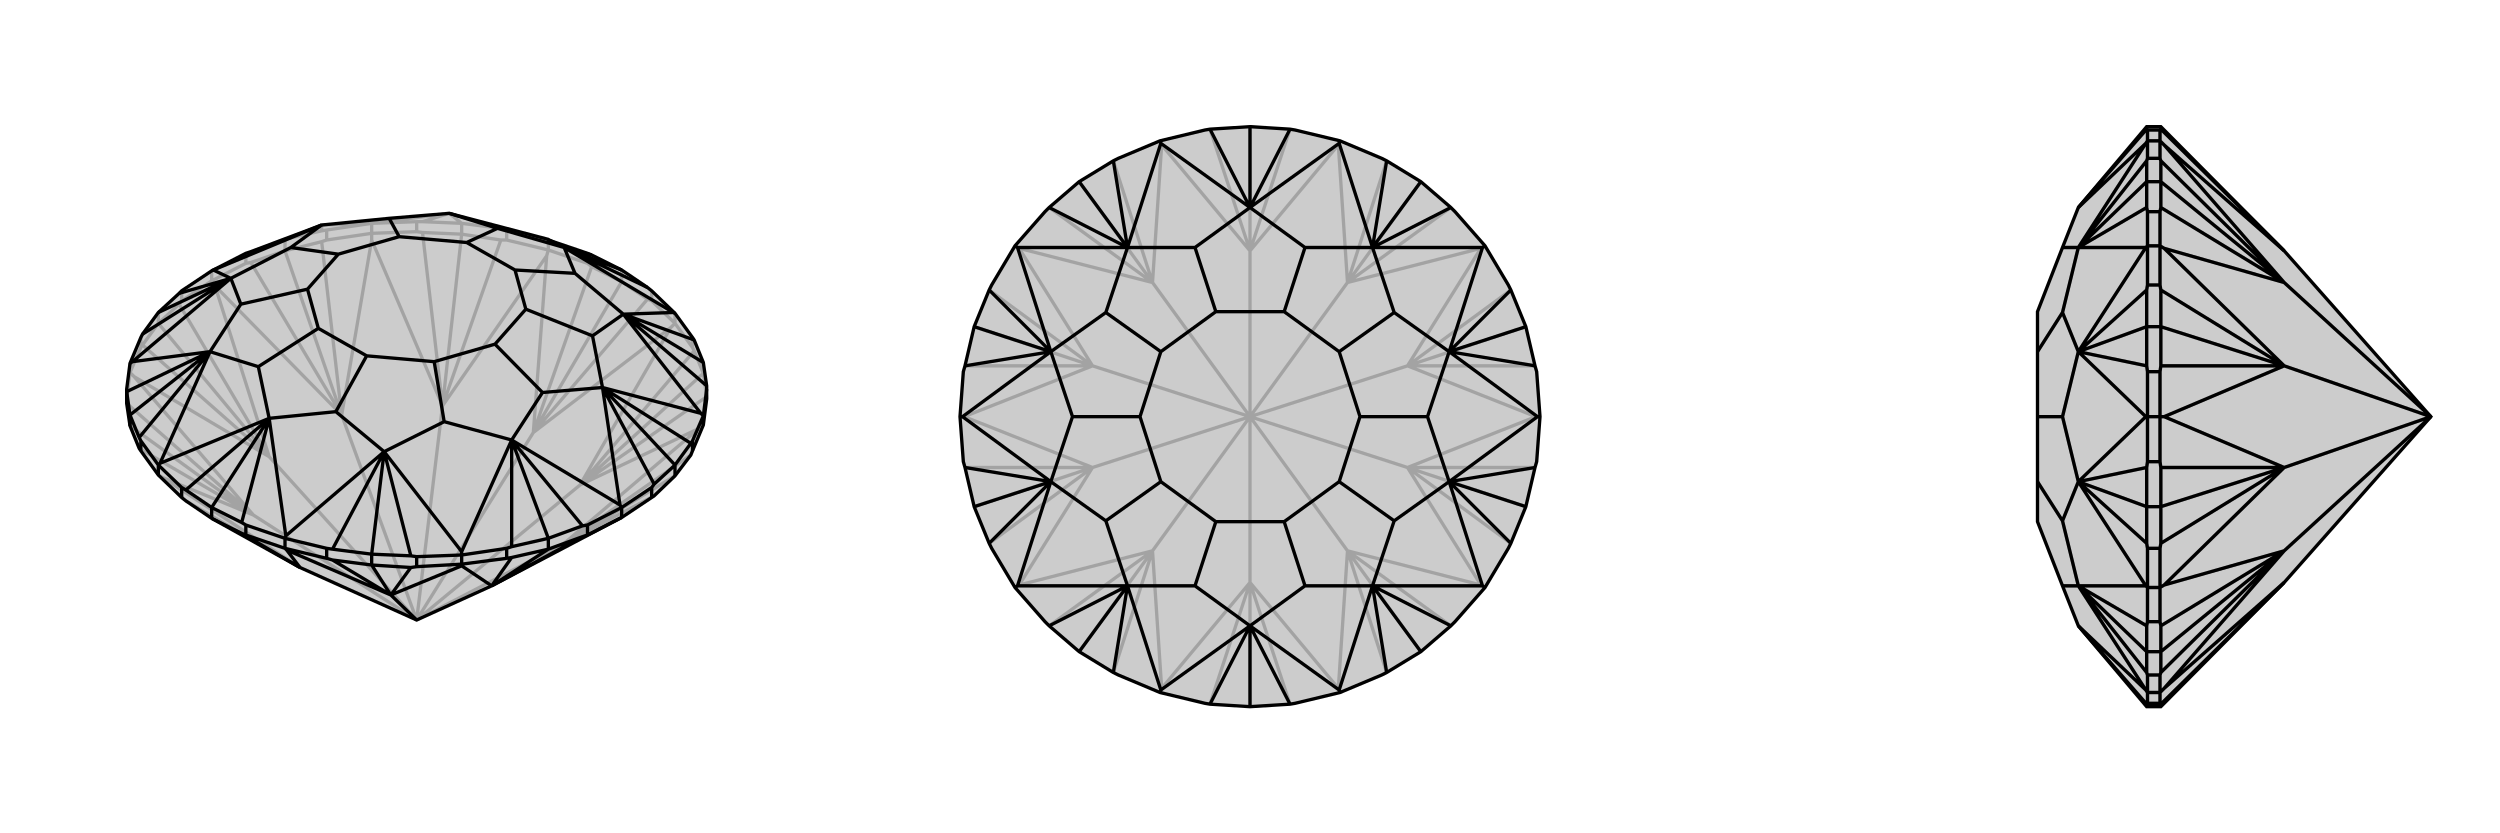 <svg xmlns="http://www.w3.org/2000/svg" viewBox="0 0 3000 1000">
    <g stroke="currentColor" stroke-width="4" fill="none" transform="translate(0 -96)">
        <path fill="currentColor" stroke="none" fill-opacity=".2" d="M360,777L254,718L223,697L218,693L190,666L169,637L167,634L156,607L152,580L152,575L152,563L156,532L169,501L171,497L190,471L215,448L218,445L254,421L295,400L301,398L386,366L467,358L539,352L657,383L658,384L705,400L710,402L746,420L777,441L782,445L810,472L831,501L833,504L844,531L848,559L848,563L848,575L844,606L831,637L829,642L810,667L785,691L782,693L746,717L742,719L590,799L500,840z" />
<path stroke-opacity=".2" d="M844,544L844,531M831,513L831,501M810,484L810,472M782,457L782,445M746,434L746,420M705,412L705,400M658,396L658,384M608,384L608,372M554,377L554,364M500,374L500,362M446,376L446,364M392,384L392,372M342,397L342,383M295,412L295,400M254,433L254,421M218,457L218,445M190,484L190,471M169,513L169,501M156,543L156,532M500,840L677,748M500,840L696,678M500,840L640,615M500,840L531,583M500,840L410,594M500,840L323,644M500,840L304,714M360,777L195,669M742,719L677,748M677,748L839,610M848,575L848,572M839,610L696,678M844,606L839,610M831,513L833,517M831,513L810,484M696,678L805,489M810,484L782,457M782,457L777,455M640,615L805,489M810,484L805,489M705,412L710,416M705,412L658,396M640,615L656,403M658,396L608,384M608,384L601,384M531,583L656,403M658,396L656,403M500,374L507,375M500,374L446,376M531,583L446,384M446,376L392,384M392,384L386,386M410,594L446,384M446,376L446,384M295,412L301,411M295,412L254,433M410,594L258,439M254,433L218,457M218,457L215,461M258,439L323,644M254,433L258,439M169,513L171,510M169,513L156,543M323,644L161,548M156,543L152,575M161,548L304,714M156,543L161,548M304,714L195,669M190,666L195,669M360,777L223,697M677,748L785,691M677,748L829,642M677,748L810,667M844,544L848,572M696,678L848,572M844,544L833,517M696,678L833,517M696,678L844,544M777,455L746,434M640,615L777,455M746,434L710,416M640,615L710,416M640,615L746,434M601,384L554,377M531,583L601,384M554,377L507,375M531,583L507,375M531,583L554,377M342,397L386,386M410,594L386,386M342,397L301,411M410,594L301,411M410,594L342,397M215,461L190,484M323,644L215,461M190,484L171,510M323,644L171,510M323,644L190,484M304,714L152,580M304,714L167,634M304,714L156,607M446,364L392,372M392,372L386,373M446,364L386,366M500,362L507,362M446,364L500,362M446,364L539,352M446,364L446,364M658,384L608,372M608,372L601,370M342,383L301,398M342,383L386,373M386,373L386,366M342,383L386,366M507,362L554,364M507,362L539,352M554,364L601,370M601,370L539,352M554,364L539,352" />
<path d="M360,777L254,718L223,697L218,693L190,666L169,637L167,634L156,607L152,580L152,575L152,563L156,532L169,501L171,497L190,471L215,448L218,445L254,421L295,400L301,398L386,366L467,358L539,352L657,383L658,384L705,400L710,402L746,420L777,441L782,445L810,472L831,501L833,504L844,531L848,559L848,563L848,575L844,606L831,637L829,642L810,667L785,691L782,693L746,717L742,719L590,799L500,840z" />
<path d="M295,738L295,726M342,754L342,742M392,766L392,754M446,774L446,761M500,776L500,764M554,773L554,762M608,766L608,754M658,755L658,742M705,738L705,726M746,717L746,705M782,693L782,681M810,667L810,654M831,637L831,625M844,606L844,595M156,607L156,594M169,637L169,625M190,666L190,654M254,718L254,705M218,693L218,681M500,840L469,810M295,738L290,736M295,738L342,754M360,777L344,756M342,754L392,766M392,766L399,768M469,810L344,756M342,754L344,756M500,776L493,777M500,776L554,773M469,810L554,775M554,773L608,766M608,766L614,765M590,799L554,775M554,773L554,775M705,738L699,740M705,738L746,717M254,718L290,736M360,777L290,736M399,768L446,774M469,810L399,768M446,774L493,777M469,810L493,777M469,810L446,774M658,755L614,765M590,799L614,765M658,755L699,740M590,799L699,740M590,799L658,755M657,383L677,393M808,471L677,393M808,471L748,473M810,472L808,471M848,563L844,595M841,592L748,473M831,625L829,628M831,625L844,595M841,592L723,561M844,595L841,592M782,681L746,705M782,681L785,677M744,702L723,561M705,726L699,727M705,726L746,705M744,702L614,624M746,705L744,702M554,762L608,754M608,754L614,752M554,758L614,624M500,764L493,763M554,762L500,764M554,758L461,638M554,762L554,758M392,754L342,742M392,754L399,755M343,739L461,638M295,726L290,723M295,726L342,742M343,739L323,598M342,742L343,739M190,654L218,681M218,681L223,684M192,652L323,598M169,625L167,621M190,654L169,625M192,652L252,518M190,654L192,652M152,563L152,566M159,530L252,518M159,530L277,430M156,532L159,530M256,420L277,430M256,420L386,366M254,421L256,420M710,402L677,393M777,441L677,393M746,420L677,393M833,504L748,473M848,559L748,473M844,531L748,473M829,628L810,654M829,628L723,561M810,654L785,677M785,677L723,561M810,654L723,561M658,742L699,727M699,727L614,624M658,742L614,752M614,752L614,624M658,742L614,624M493,763L446,761M493,763L461,638M446,761L399,755M399,755L461,638M446,761L461,638M254,705L290,723M290,723L323,598M254,705L223,684M223,684L323,598M254,705L323,598M156,594L167,621M167,621L252,518M156,594L152,566M152,566L252,518M156,594L252,518M171,497L277,430M215,448L277,430M190,471L277,430M677,393L690,424M677,393L597,370M748,473L690,424M748,473L711,499M690,424L618,420M723,561L711,499M723,561L651,567M711,499L631,467M614,624L651,567M614,624L533,602M651,567L594,509M461,638L533,602M461,638L403,590M533,602L521,530M323,598L403,590M323,598L310,536M403,590L440,523M252,518L310,536M252,518L289,461M310,536L382,490M277,430L289,461M277,430L349,393M289,461L369,443M386,366L349,393M349,393L406,401M539,352L597,370M597,370L560,387M467,358L479,380M618,420L560,387M618,420L631,467M631,467L594,509M594,509L521,530M521,530L440,523M440,523L382,490M382,490L369,443M369,443L406,401M406,401L479,380M560,387L479,380" />
    </g>
    <g stroke="currentColor" stroke-width="4" fill="none" transform="translate(1000 0)">
        <path fill="currentColor" stroke="none" fill-opacity=".2" d="M392,169L342,190L336,193L295,218L259,249L254,254L218,295L190,342L187,348L169,392L158,439L156,446L152,500L156,554L158,561L169,608L187,652L190,658L218,705L254,746L259,751L295,782L336,807L342,810L392,831L446,844L452,845L500,848L548,845L554,844L608,831L658,810L664,807L705,782L741,751L746,746L782,705L810,658L813,652L831,608L842,561L844,554L848,500L844,446L842,439L831,392L813,348L810,342L782,295L746,254L741,249L705,218L664,193L658,190L608,169L554,156L548,155L500,152L452,155L446,156z" />
<path stroke-opacity=".2" d="M500,500L617,661M500,500L689,561M500,500L689,439M500,500L617,339M500,500L500,301M500,500L383,339M500,500L311,439M500,500L311,561M500,500L500,699M500,500L383,661M500,699L394,826M500,699L606,826M617,661L606,826M608,831L606,826M617,661L777,702M689,561L777,702M782,705L777,702M689,561L843,500M843,500L689,439M848,500L843,500M689,439L777,298M777,298L617,339M782,295L777,298M617,339L606,174M500,301L606,174M608,169L606,174M500,301L394,174M383,339L394,174M392,169L394,174M383,339L223,298M311,439L223,298M218,295L223,298M311,439L157,500M157,500L311,561M152,500L157,500M311,561L223,702M223,702L383,661M218,705L223,702M383,661L394,826M392,831L394,826M500,699L452,845M500,699L548,845M500,699L500,848M617,661L664,807M617,661L741,751M617,661L705,782M689,561L813,652M689,561L842,561M689,561L831,608M689,439L842,439M689,439L813,348M689,439L831,392M617,339L741,249M617,339L664,193M617,339L705,218M500,301L548,155M500,301L452,155M500,301L500,152M383,339L336,193M383,339L259,249M383,339L295,218M311,439L187,348M311,439L158,439M311,439L169,392M311,561L158,561M311,561L187,652M311,561L169,608M383,661L259,751M383,661L336,807M383,661L295,782" />
<path d="M392,169L342,190L336,193L295,218L259,249L254,254L218,295L190,342L187,348L169,392L158,439L156,446L152,500L156,554L158,561L169,608L187,652L190,658L218,705L254,746L259,751L295,782L336,807L342,810L392,831L446,844L452,845L500,848L548,845L554,844L608,831L658,810L664,807L705,782L741,751L746,746L782,705L810,658L813,652L831,608L842,561L844,554L848,500L844,446L842,439L831,392L813,348L810,342L782,295L746,254L741,249L705,218L664,193L658,190L608,169L554,156L548,155L500,152L452,155L446,156z" />
<path d="M393,172L500,249M607,172L500,249M607,172L647,297M608,169L607,172M779,297L647,297M779,297L739,422M782,295L779,297M845,500L739,422M845,500L739,578M848,500L845,500M779,703L739,578M779,703L647,703M782,705L779,703M607,828L647,703M607,828L500,751M608,831L607,828M393,828L500,751M393,828L353,703M392,831L393,828M221,703L353,703M221,703L261,578M218,705L221,703M155,500L261,578M155,500L261,422M152,500L155,500M221,297L261,422M221,297L353,297M218,295L221,297M393,172L353,297M392,169L393,172M452,155L500,249M548,155L500,249M500,152L500,249M664,193L647,297M741,249L647,297M705,218L647,297M813,348L739,422M842,439L739,422M831,392L739,422M842,561L739,578M813,652L739,578M831,608L739,578M741,751L647,703M664,807L647,703M705,782L647,703M548,845L500,751M452,845L500,751M500,848L500,751M336,807L353,703M259,751L353,703M295,782L353,703M187,652L261,578M158,561L261,578M169,608L261,578M158,439L261,422M187,348L261,422M169,392L261,422M259,249L353,297M336,193L353,297M295,218L353,297M500,249L566,297M500,249L434,297M647,297L566,297M647,297L673,375M566,297L541,374M739,422L673,375M739,422L713,500M673,375L607,422M739,578L713,500M739,578L673,625M713,500L632,500M647,703L673,625M647,703L566,703M673,625L607,578M500,751L566,703M500,751L434,703M566,703L541,626M353,703L434,703M353,703L327,625M434,703L459,626M261,578L327,625M261,578L287,500M327,625L393,578M261,422L287,500M261,422L327,375M287,500L368,500M353,297L327,375M353,297L434,297M434,297L459,374M327,375L393,422M541,374L459,374M541,374L607,422M607,422L632,500M632,500L607,578M607,578L541,626M541,626L459,626M459,626L393,578M393,578L368,500M368,500L393,422M459,374L393,422" />
    </g>
    <g stroke="currentColor" stroke-width="4" fill="none" transform="translate(2000 0)">
        <path fill="currentColor" stroke="none" fill-opacity=".2" d="M741,699L593,848L576,848L494,751L475,703L445,626L445,578L445,500L445,422L445,374L475,297L494,249L576,152L593,152L741,301L917,500z" />
<path stroke-opacity=".2" d="M592,156L577,156M592,169L577,169M592,190L577,190M593,218L576,218M592,254L577,254M592,295L577,295M592,342L577,342M593,392L576,392M592,446L577,446M592,500L577,500M592,554L577,554M593,608L576,608M592,658L577,658M592,705L577,705M592,746L577,746M593,782L576,782M592,810L577,810M592,831L577,831M592,844L577,844M917,500L741,339M917,500L741,439M917,500L741,561M917,500L741,661M592,844L592,831M592,844L593,845M741,699L597,826M592,156L593,155M592,156L592,169M741,301L597,174M592,169L592,190M592,190L593,193M741,339L597,174M592,169L597,174M592,254L593,249M592,254L592,295M741,339L597,298M592,295L592,342M592,342L593,348M741,439L597,298M592,295L597,298M592,446L593,439M592,446L592,500M741,439L597,500M592,500L592,554M592,554L593,561M597,500L741,561M592,500L597,500M592,658L593,652M592,658L592,705M741,561L597,702M592,705L592,746M592,746L593,751M597,702L741,661M592,705L597,702M592,810L593,807M592,810L592,831M741,661L597,826M592,831L597,826M593,848L593,845M741,699L593,845M593,152L593,155M741,301L593,155M593,193L593,218M741,339L593,193M593,218L593,249M741,339L593,249M741,339L593,218M593,392L593,348M741,439L593,348M593,392L593,439M741,439L593,439M741,439L593,392M593,561L593,608M741,561L593,561M593,608L593,652M741,561L593,652M741,561L593,608M593,782L593,751M741,661L593,751M593,782L593,807M741,661L593,807M741,661L593,782M577,156L576,155M577,156L577,169M575,172L494,249M577,831L577,844M577,844L576,845M575,828L494,751M577,810L576,807M577,831L577,810M575,828L494,703M577,831L575,828M577,746L577,705M577,746L576,751M575,703L494,703M577,658L576,652M577,658L577,705M575,703L494,578M577,705L575,703M577,554L577,500M577,554L576,561M575,500L494,578M577,446L576,439M577,446L577,500M575,500L494,422M577,500L575,500M577,295L577,342M577,342L576,348M575,297L494,422M577,254L576,249M577,295L577,254M575,297L494,297M577,295L575,297M577,169L577,190M577,190L576,193M575,172L494,297M577,169L575,172M576,155L576,152M576,155L494,249M576,848L576,845M576,845L494,751M576,782L576,807M576,807L494,703M576,782L576,751M576,751L494,703M576,782L494,703M576,652L576,608M576,652L494,578M576,608L576,561M576,561L494,578M576,608L494,578M576,392L576,439M576,439L494,422M576,392L576,348M576,348L494,422M576,392L494,422M576,249L576,218M576,249L494,297M576,218L576,193M576,193L494,297M576,218L494,297M494,703L475,703M494,703L475,625M494,578L475,625M494,578L475,500M475,625L445,578M494,422L475,500M494,422L475,375M475,500L445,500M494,297L475,375M494,297L475,297M475,375L445,422" />
<path d="M741,699L593,848L576,848L494,751L475,703L445,626L445,578L445,500L445,422L445,374L475,297L494,249L576,152L593,152L741,301L917,500z" />
<path d="M592,844L577,844M592,831L577,831M592,810L577,810M593,782L576,782M592,746L577,746M592,705L577,705M592,658L577,658M593,608L576,608M592,554L577,554M592,500L577,500M592,446L577,446M593,392L576,392M592,342L577,342M592,295L577,295M592,254L577,254M593,218L576,218M592,190L577,190M592,169L577,169M592,156L577,156M917,500L741,661M917,500L741,561M917,500L741,439M917,500L741,339M592,844L593,845M592,844L592,831M741,699L597,826M592,831L592,810M592,810L593,807M741,661L597,826M592,831L597,826M592,746L593,751M592,746L592,705M741,661L597,702M592,705L592,658M592,658L593,652M741,561L597,702M592,705L597,702M592,554L593,561M592,554L592,500M741,561L597,500M592,500L592,446M592,446L593,439M597,500L741,439M592,500L597,500M592,342L593,348M592,342L592,295M741,439L597,298M592,295L592,254M592,254L593,249M597,298L741,339M592,295L597,298M592,190L593,193M592,190L592,169M741,339L597,174M592,169L592,156M592,156L593,155M741,301L597,174M592,169L597,174M593,848L593,845M741,699L593,845M593,807L593,782M741,661L593,807M593,782L593,751M741,661L593,751M741,661L593,782M593,608L593,652M741,561L593,652M593,608L593,561M741,561L593,561M741,561L593,608M593,439L593,392M741,439L593,439M593,392L593,348M741,439L593,348M741,439L593,392M593,218L593,249M741,339L593,249M593,218L593,193M741,339L593,193M741,339L593,218M593,155L593,152M741,301L593,155M577,169L577,156M577,156L576,155M575,172L494,249M577,190L576,193M577,169L577,190M575,172L494,297M577,169L575,172M577,254L577,295M577,254L576,249M575,297L494,297M577,342L576,348M577,342L577,295M575,297L494,422M577,295L575,297M577,446L577,500M577,446L576,439M575,500L494,422M577,554L576,561M577,554L577,500M575,500L494,578M577,500L575,500M577,705L577,658M577,658L576,652M575,703L494,578M577,746L576,751M577,705L577,746M575,703L494,703M577,705L575,703M577,810L577,831M577,810L576,807M575,828L494,703M577,844L576,845M577,844L577,831M575,828L494,751M577,831L575,828M576,152L576,155M576,155L494,249M576,218L576,193M576,193L494,297M576,218L576,249M576,249L494,297M576,218L494,297M576,348L576,392M576,348L494,422M576,392L576,439M576,439L494,422M576,392L494,422M576,608L576,561M576,561L494,578M576,608L576,652M576,652L494,578M576,608L494,578M576,751L576,782M576,751L494,703M576,782L576,807M576,807L494,703M576,782L494,703M576,848L576,845M576,845L494,751M494,297L475,297M494,297L475,375M494,422L475,375M494,422L475,500M475,375L445,422M494,578L475,500M494,578L475,625M475,500L445,500M494,703L475,625M494,703L475,703M475,625L445,578" />
    </g>
</svg>